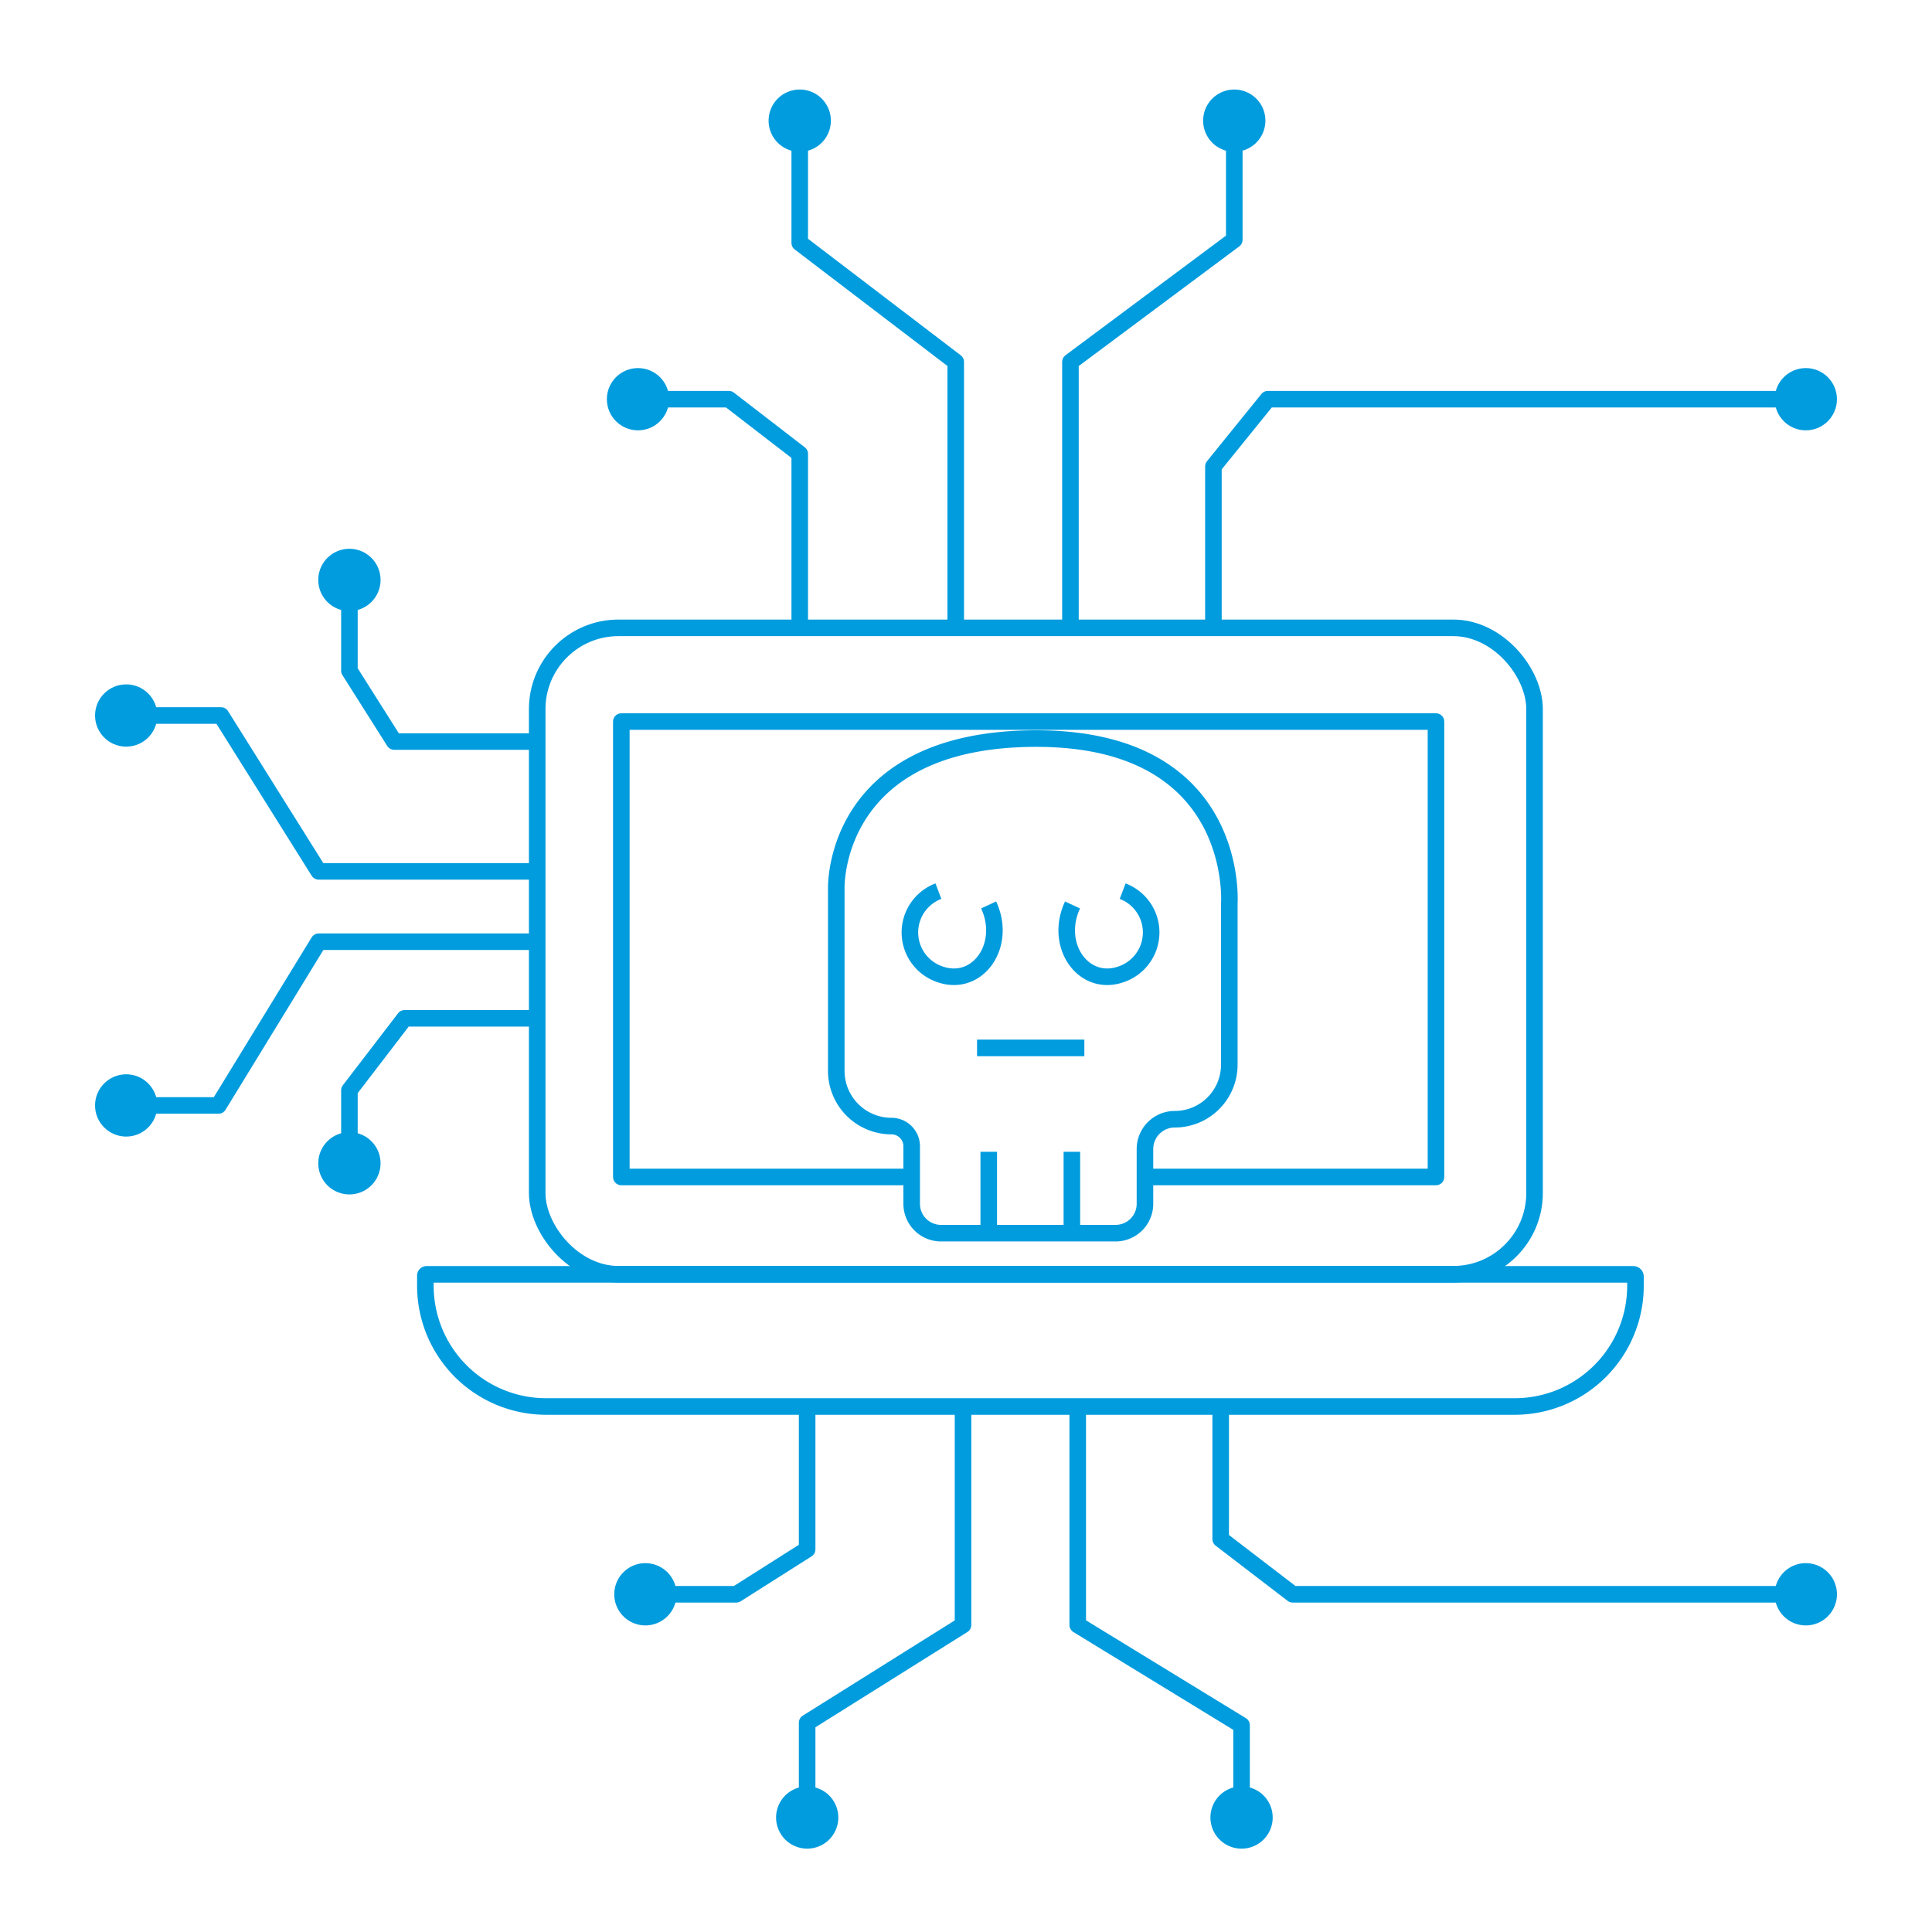 <svg xmlns="http://www.w3.org/2000/svg" viewBox="0 0 175 175"><defs><style>.cls-1,.cls-2{fill:none;}.cls-2{stroke:#009cde;stroke-linejoin:round;stroke-width:1.5px;}.cls-3{fill:#009cde;}</style></defs><g id="Layer_2" data-name="Layer 2"><g id="IMPACT_175x175_SVG" data-name="IMPACT 175x175_SVG"><rect class="cls-1" width="175" height="175"/><rect class="cls-2" x="48.66" y="56.87" width="90.34" height="58.55" rx="7.36"/><path class="cls-2" d="M38.64,115.43h109.3a.2.2,0,0,1,.2.2v.83A10.94,10.94,0,0,1,137.2,127.4H49.47a10.94,10.94,0,0,1-10.94-10.94v-.92a.11.11,0,0,1,.11-.11Z"/><polyline class="cls-2" points="82.58 106.61 56.28 106.61 56.28 65.36 130.07 65.36 130.07 106.61 103.94 106.61"/><polyline class="cls-2" points="109.91 56.87 109.91 42.25 114.84 36.16 163.71 36.16"/><circle class="cls-3" cx="163.57" cy="36.16" r="2.82"/><polyline class="cls-2" points="96.96 56.87 96.96 32.78 111.8 21.72 111.8 10.79"/><path class="cls-3" d="M114.62,10.93a2.82,2.82,0,1,0-2.82,2.82A2.83,2.83,0,0,0,114.62,10.93Z"/><polyline class="cls-2" points="86.57 56.87 86.57 32.78 72.44 22 72.44 10.79"/><path class="cls-3" d="M75.26,10.93a2.82,2.82,0,1,0-2.82,2.82A2.82,2.82,0,0,0,75.26,10.93Z"/><polyline class="cls-2" points="72.44 56.87 72.44 41.11 66.02 36.16 57.65 36.16"/><circle class="cls-3" cx="57.79" cy="36.16" r="2.82"/><path class="cls-2" d="M101.05,111.7H85.23A2.66,2.66,0,0,1,82.58,109v-5.22A1.83,1.83,0,0,0,80.75,102h0a5,5,0,0,1-5-5V80.47S75.33,66.9,93.87,66.9s17.48,14.93,17.48,14.93V96.44a4.94,4.94,0,0,1-4.93,4.94h0a2.7,2.7,0,0,0-2.71,2.7v5A2.66,2.66,0,0,1,101.05,111.7Z"/><line class="cls-2" x1="88.5" y1="94.92" x2="98.22" y2="94.92"/><line class="cls-2" x1="89.56" y1="104.33" x2="89.56" y2="111.7"/><line class="cls-2" x1="97.09" y1="104.33" x2="97.09" y2="111.7"/><path class="cls-2" d="M85,80.72a4,4,0,0,0,0,7.48c3.49,1.35,6.27-2.53,4.55-6.23"/><path class="cls-2" d="M101.69,80.72a4,4,0,0,1,0,7.48c-3.48,1.35-6.27-2.53-4.54-6.23"/><polyline class="cls-2" points="110.57 127.4 110.57 139.41 117.09 144.41 163.71 144.41"/><path class="cls-3" d="M163.57,147.23a2.82,2.82,0,1,0-2.82-2.82A2.82,2.82,0,0,0,163.57,147.23Z"/><polyline class="cls-2" points="97.62 127.4 97.62 147.19 112.46 156.27 112.46 164.77"/><path class="cls-3" d="M109.64,164.63a2.82,2.82,0,1,0,2.82-2.82A2.82,2.82,0,0,0,109.64,164.63Z"/><polyline class="cls-2" points="87.23 127.4 87.23 147.19 73.11 156.04 73.11 164.77"/><circle class="cls-3" cx="73.11" cy="164.63" r="2.82" transform="translate(-57.43 40.51) rotate(-22.5)"/><polyline class="cls-2" points="73.11 127.4 73.11 140.34 66.69 144.41 58.32 144.41"/><path class="cls-3" d="M58.46,141.59a2.82,2.82,0,1,0,2.82,2.82A2.82,2.82,0,0,0,58.46,141.59Z"/><polyline class="cls-2" points="48.66 92.24 36.65 92.24 31.65 98.76 31.65 105.51"/><path class="cls-3" d="M28.83,105.37a2.82,2.82,0,1,0,2.82-2.82A2.82,2.82,0,0,0,28.83,105.37Z"/><polyline class="cls-2" points="48.66 85.3 28.87 85.3 19.79 100.13 11.29 100.13"/><circle class="cls-3" cx="11.43" cy="100.13" r="2.82"/><polyline class="cls-2" points="48.66 78.93 28.87 78.93 20.02 64.81 11.29 64.81"/><circle class="cls-3" cx="11.43" cy="64.81" r="2.82"/><polyline class="cls-2" points="48.66 67.17 35.71 67.17 31.65 60.75 31.65 52.38"/><path class="cls-3" d="M34.47,52.53a2.82,2.82,0,1,0-2.82,2.82A2.82,2.82,0,0,0,34.47,52.53Z"/></g></g></svg>
